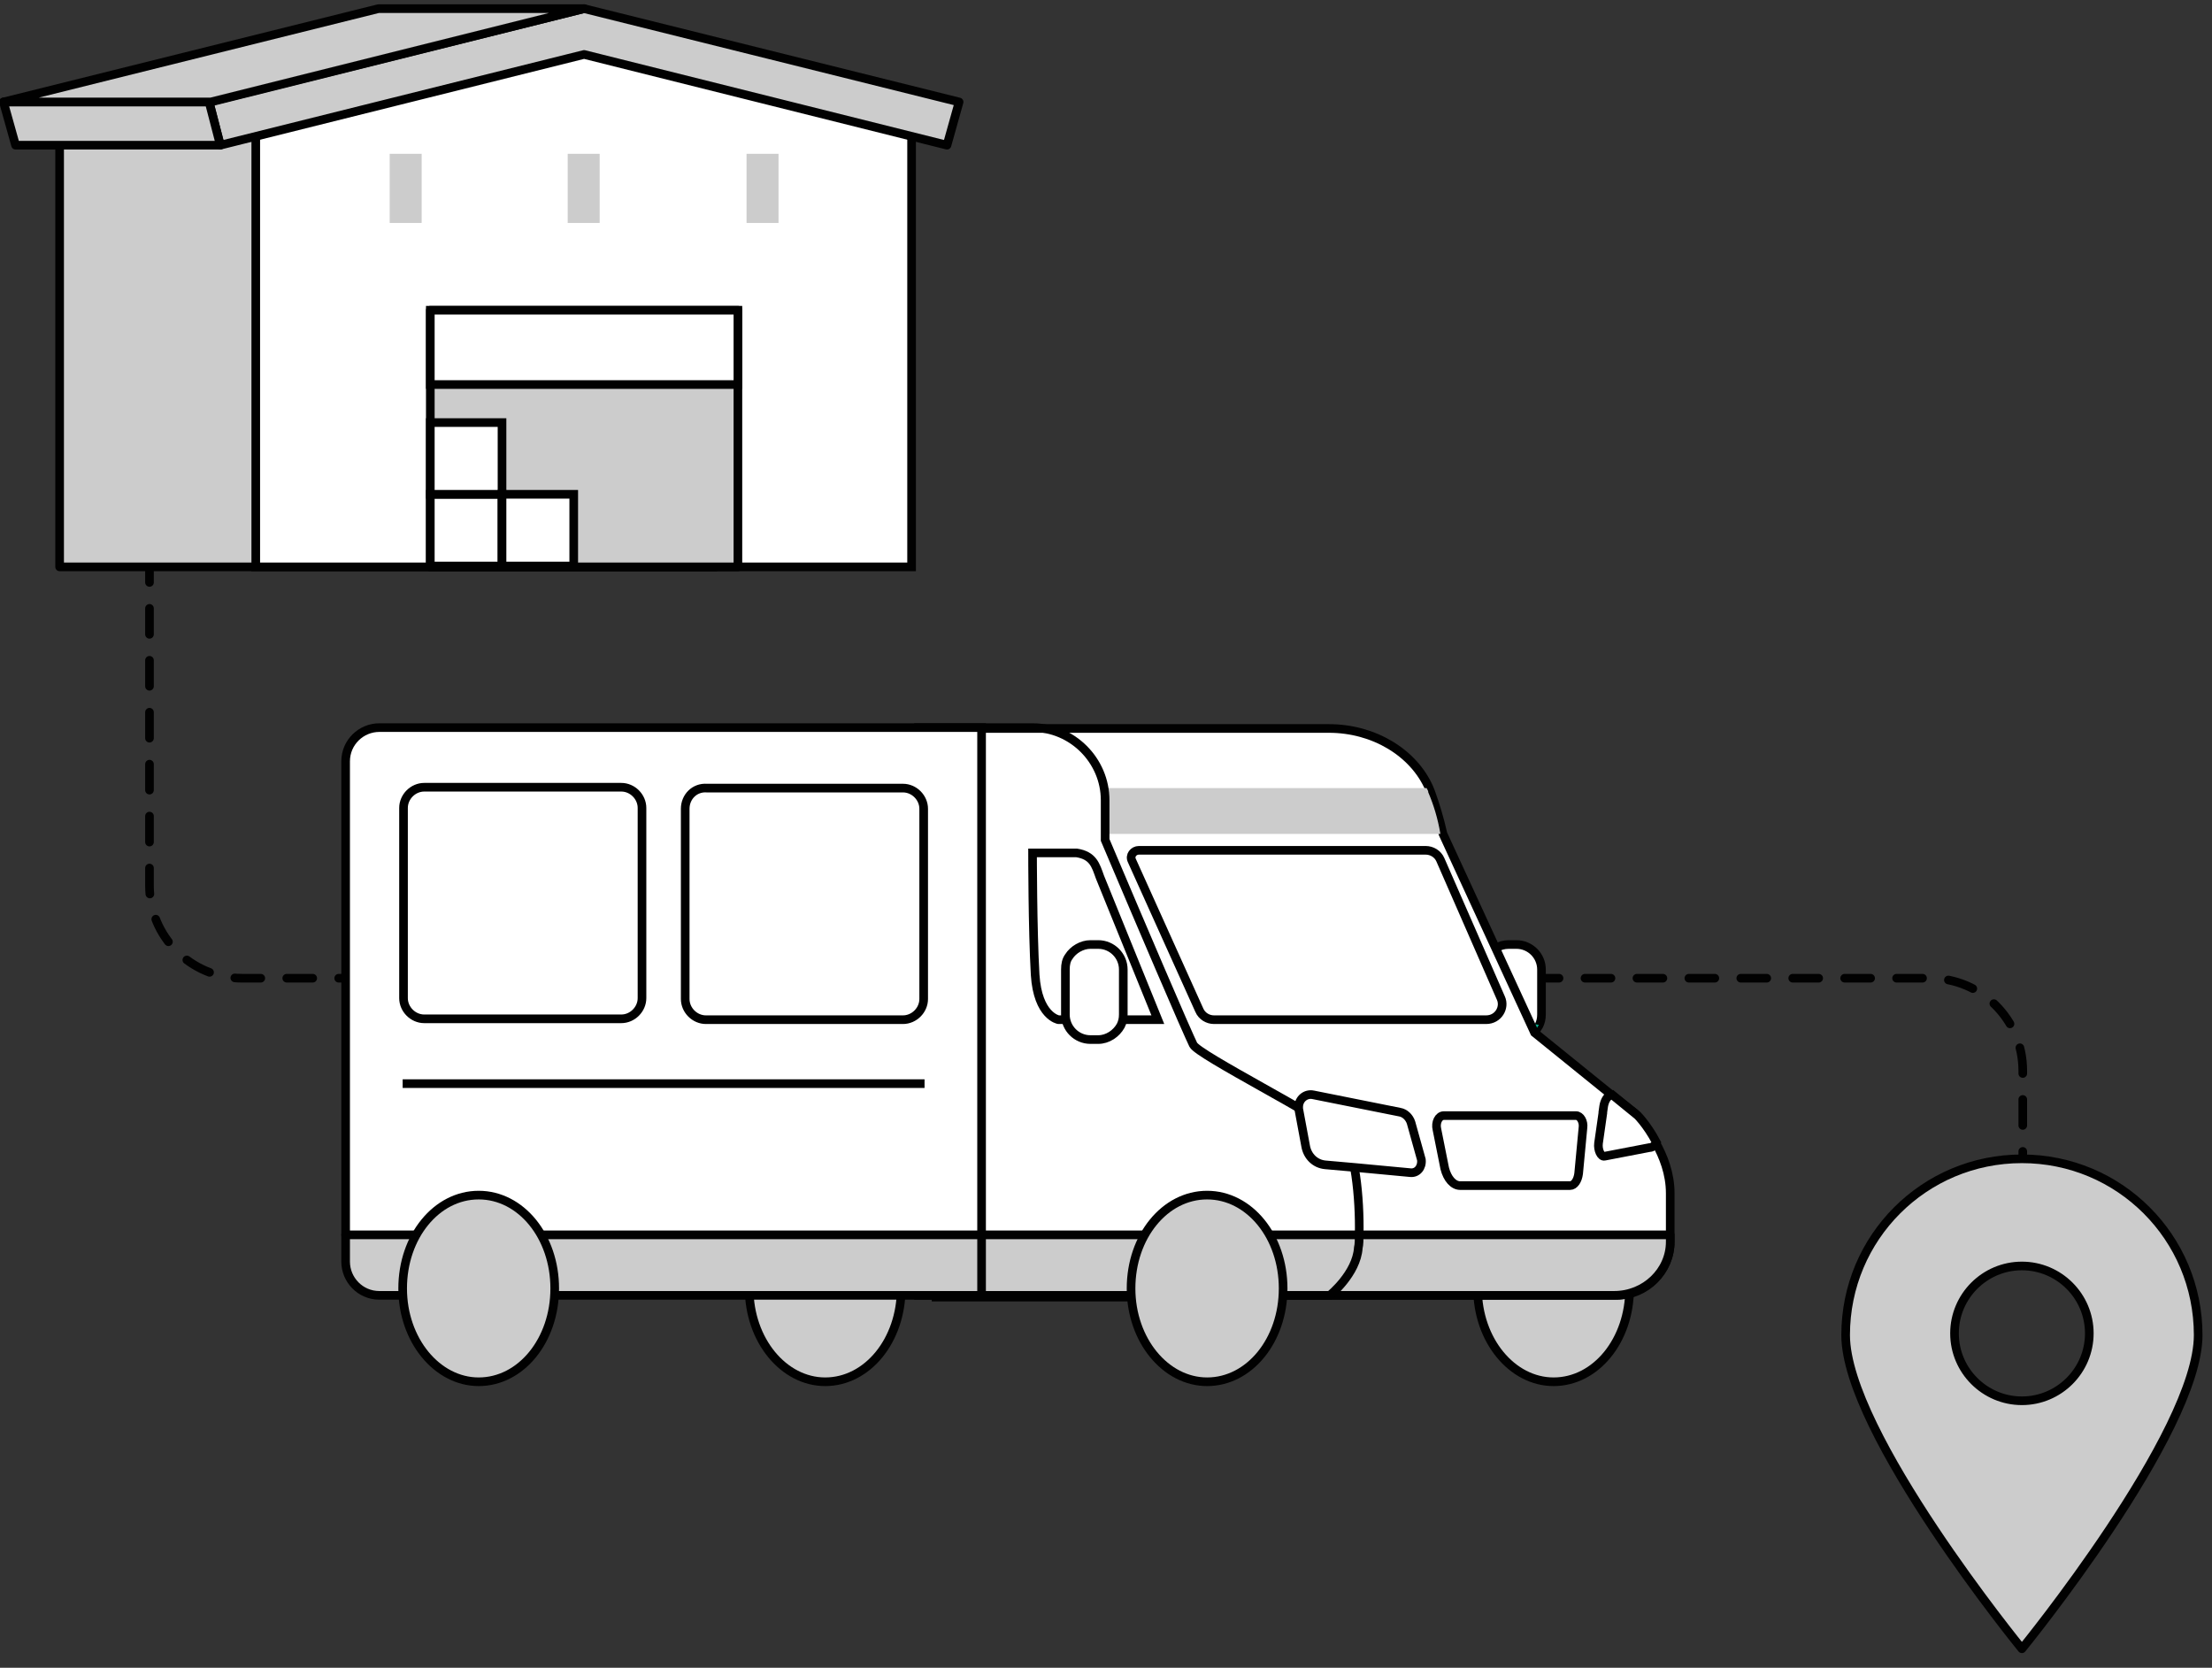 <?xml version="1.0" encoding="utf-8"?>
<!-- Generator: Adobe Illustrator 22.1.0, SVG Export Plug-In . SVG Version: 6.00 Build 0)  -->
<svg version="1.1" id="Слой_1" xmlns="http://www.w3.org/2000/svg" xmlns:xlink="http://www.w3.org/1999/xlink" x="0px" y="0px"
	 viewBox="0 0 256 193" style="enable-background:new 0 0 256 193;" xml:space="preserve">
<rect x="0" y="0" width="256" height="193" fill="#333333" stroke="none"/>
<style type="text/css">
	.st0{fill:#CCCCCC;}
	.st1{fill:none;stroke:#010101;stroke-linecap:round;stroke-linejoin:round;stroke-miterlimit:10;}
	.st2{fill:#FFFFFF;}
	.st3{fill:none;stroke:#010101;stroke-miterlimit:10;}
	.st4{fill:none;stroke:#010101;stroke-linecap:round;stroke-linejoin:round;}
	.st5{fill:none;stroke:#010101;stroke-linecap:round;stroke-linejoin:round;stroke-dasharray:3.005,3.005;}
	.st6{fill:#07AE8B;}
</style>
<g id="delivery">
	<polygon class="st0" points="82.8,65.6 6.9,65.6 6.9,14.8 44.8,6.2 82.8,14.8 	"/>
	<polygon class="st1" points="82.8,65.6 6.9,65.6 6.9,14.8 44.8,6.2 82.8,14.8 	"/>
	<polygon class="st2" points="105.5,65.6 29.6,65.6 29.6,14.8 67.6,6.2 105.5,14.8 	"/>
	<polygon class="st3" points="105.5,65.6 29.6,65.6 29.6,14.8 67.6,6.2 105.5,14.8 	"/>
	<polygon class="st0" points="109.6,16.8 67.6,6.3 25.5,16.8 24.2,11.8 67.6,1 111,11.8 	"/>
	<polygon class="st1" points="109.6,16.8 67.6,6.3 25.5,16.8 24.2,11.8 67.6,1 111,11.8 	"/>
	<rect x="49.8" y="35.9" class="st0" width="35.6" height="29.7"/>
	<rect x="49.8" y="35.9" class="st1" width="35.6" height="29.7"/>
	<rect x="49.8" y="35.9" class="st2" width="35.6" height="8.6"/>
	<rect x="49.8" y="35.9" class="st3" width="35.6" height="8.6"/>
	<polygon class="st0" points="1.8,16.8 25.5,16.8 24.2,11.8 0.4,11.8 	"/>
	<polygon class="st1" points="1.8,16.8 25.5,16.8 24.2,11.8 0.4,11.8 	"/>
	<polygon class="st0" points="24.4,11.8 0.4,11.8 43.8,1 67.6,1 	"/>
	<polyline class="st1" points="24.4,11.8 0.4,11.8 43.8,1 67.6,1 24.4,11.8 	"/>
	<rect x="49.8" y="57.2" class="st2" width="8.3" height="8.3"/>
	<rect x="49.8" y="57.2" class="st3" width="8.3" height="8.3"/>
	<rect x="49.8" y="48.9" class="st2" width="8.3" height="8.3"/>
	<rect x="49.8" y="48.9" class="st3" width="8.3" height="8.3"/>
	<rect x="58.1" y="57.2" class="st2" width="8.3" height="8.3"/>
	<rect x="58.1" y="57.2" class="st3" width="8.3" height="8.3"/>
	<rect x="65.7" y="17.8" class="st0" width="3.7" height="8"/>
	<rect x="45.1" y="17.8" class="st0" width="3.7" height="8"/>
	<rect x="86.4" y="17.8" class="st0" width="3.7" height="8"/>
	<line class="st4" x1="17.3" y1="65.9" x2="17.3" y2="67.4"/>
	<path class="st5" d="M17.3,70.4v32.1c0,5.9,4.8,10.7,10.7,10.7h195.4c5.9,0,10.7,4.8,10.7,10.7v14"/>
	<line class="st4" x1="234" y1="139.3" x2="234" y2="140.8"/>
	<path class="st0" d="M234,134.1c-11.3,0-20.4,9.1-20.4,20.4s20.4,36.3,20.4,36.3s20.4-25,20.4-36.3S245.3,134.1,234,134.1
		 M234,162.1c-4.3,0-7.8-3.5-7.8-7.8s3.5-7.8,7.8-7.8c4.3,0,7.8,3.5,7.8,7.8S238.3,162.1,234,162.1"/>
	<path class="st1" d="M234,134.1c-11.3,0-20.4,9.1-20.4,20.4s20.4,36.3,20.4,36.3s20.4-25,20.4-36.3S245.3,134.1,234,134.1z
		 M234,162.1c-4.3,0-7.8-3.5-7.8-7.8s3.5-7.8,7.8-7.8c4.3,0,7.8,3.5,7.8,7.8S238.3,162.1,234,162.1z"/>
	<path class="st0" d="M188.6,149.1c0,6-3.9,10.8-8.8,10.8c-4.8,0-8.8-4.8-8.8-10.8c0-6,3.9-10.8,8.8-10.8
		C184.6,138.3,188.6,143.1,188.6,149.1"/>
	<path class="st1" d="M188.6,149.1c0,6-3.9,10.8-8.8,10.8c-4.8,0-8.8-4.8-8.8-10.8c0-6,3.9-10.8,8.8-10.8
		C184.6,138.3,188.6,143.1,188.6,149.1z"/>
	<path class="st0" d="M104.3,149.1c0,6-3.9,10.8-8.8,10.8c-4.8,0-8.8-4.8-8.8-10.8c0-6,3.9-10.8,8.8-10.8
		C100.3,138.3,104.3,143.1,104.3,149.1"/>
	<path class="st1" d="M104.3,149.1c0,6-3.9,10.8-8.8,10.8c-4.8,0-8.8-4.8-8.8-10.8c0-6,3.9-10.8,8.8-10.8
		C100.3,138.3,104.3,143.1,104.3,149.1z"/>
	<path class="st2" d="M178.4,112.2v5.2c0,0.5-0.1,0.9-0.3,1.3c-0.5,0.9-1.5,1.6-2.6,1.6h-0.9c-1.6,0-2.9-1.3-2.9-2.9v-5.2
		c0-0.5,0.2-1,0.4-1.5v0c0.5-0.8,1.4-1.4,2.5-1.4h0.9C177.1,109.3,178.4,110.6,178.4,112.2"/>
	<path class="st3" d="M178.4,112.2v5.2c0,0.5-0.1,0.9-0.3,1.3c-0.5,0.9-1.5,1.6-2.6,1.6h-0.9c-1.6,0-2.9-1.3-2.9-2.9v-5.2
		c0-0.5,0.2-1,0.4-1.5v0c0.5-0.8,1.4-1.4,2.5-1.4h0.9C177.1,109.3,178.4,110.6,178.4,112.2z"/>
	<path class="st6" d="M178.1,118.6c-0.5,0.9-1.5,1.6-2.6,1.6h-0.9c-1.6,0-2.9-1.3-2.9-2.9v-5.2c0-0.5,0.2-1,0.4-1.5
		C172.2,111,173.4,118.1,178.1,118.6"/>
	<path class="st2" d="M147.1,147.8c0,0.7-0.1,1.4-0.2,2.1h40.2c3.4,0,6.2-2.8,6.2-6.2c0-0.3,0-0.5,0-0.8c0-1.7,0-3.4,0-4.8
		c0-2.3-0.8-4.3-1.7-5.9c-1.1-2.1-2.4-3.4-2.4-3.4l-2.7-2.1l-8.9-7.2l-10.6-23h0c-0.4-1.8-0.9-3.4-1.4-4.8c-0.1-0.2-0.1-0.3-0.2-0.5
		c-1.8-4.1-6.4-6.9-11.6-6.9h-0.2c0,0,0,0,0,0h-47.2v37l1.1,0c0.1,3.7,0.1,9.6,0,13c-0.1,5.3,0.8,15.8,0.8,15.8H133
		c-0.1-0.7-0.2-1.4-0.2-2.1"/>
	<path class="st3" d="M147.1,147.8c0,0.7-0.1,1.4-0.2,2.1h40.2c3.4,0,6.2-2.8,6.2-6.2c0-0.3,0-0.5,0-0.8c0-1.7,0-3.4,0-4.8
		c0-2.3-0.8-4.3-1.7-5.9c-1.1-2.1-2.4-3.4-2.4-3.4l-2.7-2.1l-8.9-7.2l-10.6-23h0c-0.4-1.8-0.9-3.4-1.4-4.8c-0.1-0.2-0.1-0.3-0.2-0.5
		c-1.8-4.1-6.4-6.9-11.6-6.9h-0.2c0,0,0,0,0,0h-47.2v37l1.1,0c0.1,3.7,0.1,9.6,0,13c-0.1,5.3,0.8,15.8,0.8,15.8H133
		c-0.1-0.7-0.2-1.4-0.2-2.1"/>
	<path class="st2" d="M172,118h-31.5c-0.7,0-1.4-0.4-1.7-1.1L131,99.6c-0.3-0.6,0.2-1.2,0.8-1.2H165c0.7,0,1.4,0.4,1.7,1.1l5.6,12.8
		l1.4,3.2C174.2,116.6,173.4,118,172,118"/>
	<path class="st3" d="M172,118h-31.5c-0.7,0-1.4-0.4-1.7-1.1L131,99.6c-0.3-0.6,0.2-1.2,0.8-1.2H165c0.7,0,1.4,0.4,1.7,1.1l5.6,12.8
		l1.4,3.2C174.2,116.6,173.4,118,172,118z"/>
	<path class="st2" d="M127.3,101.5L134,118h-11.5c0,0-2.4-0.4-2.7-5.2c-0.3-5.2-0.3-14.1-0.3-14.1l5.1,0
		C126.5,99,126.8,100.1,127.3,101.5"/>
	<path class="st3" d="M127.3,101.5L134,118h-11.5c0,0-2.4-0.4-2.7-5.2c-0.3-5.2-0.3-14.1-0.3-14.1l5.1,0
		C126.5,99,126.8,100.1,127.3,101.5z"/>
	<path class="st0" d="M113.6,142.9h79.7c0,0.3,0,0.5,0,0.8c0,3.4-2.9,6.2-6.5,6.2h-73.2"/>
	<path class="st1" d="M113.6,142.9h79.7c0,0.3,0,0.5,0,0.8c0,3.4-2.9,6.2-6.5,6.2h-73.2"/>
	<path class="st2" d="M127.1,109.3h-0.9c-1,0-2,0.6-2.5,1.4v0c-0.3,0.4-0.4,0.9-0.4,1.5v5.2c0,1.6,1.3,2.9,2.9,2.9h0.9
		c1.1,0,2.1-0.7,2.6-1.6c0.2-0.4,0.3-0.8,0.3-1.3v-5.2C130,110.6,128.7,109.3,127.1,109.3"/>
	<path class="st3" d="M127.1,109.3h-0.9c-1,0-2,0.6-2.5,1.4v0c-0.3,0.4-0.4,0.9-0.4,1.5v5.2c0,1.6,1.3,2.9,2.9,2.9h0.9
		c1.1,0,2.1-0.7,2.6-1.6c0.2-0.4,0.3-0.8,0.3-1.3v-5.2C130,110.6,128.7,109.3,127.1,109.3z"/>
	<path class="st0" d="M166.7,96.5h-38.6c0,0-0.1-2.4-0.2-5.3h37.2c0.1,0.2,0.2,0.3,0.2,0.5C165.9,93.1,166.4,94.7,166.7,96.5"/>
	<path class="st2" d="M191.7,132.2c-0.2,0.4-0.5,0.6-0.8,0.6l-5.2,1c-0.4,0.1-0.8-0.7-0.7-1.5l0.5-3.5l0-0.1l0.1-0.7
		c0.1-0.6,0.4-1.1,0.7-1.2l0.3-0.1l2.7,2.2C189.3,128.8,190.6,130.1,191.7,132.2"/>
	<path class="st3" d="M191.7,132.2c-0.2,0.4-0.5,0.6-0.8,0.6l-5.2,1c-0.4,0.1-0.8-0.7-0.7-1.5l0.5-3.5l0-0.1l0.1-0.7
		c0.1-0.6,0.4-1.1,0.7-1.2l0.3-0.1l2.7,2.2C189.3,128.8,190.6,130.1,191.7,132.2z"/>
	<path class="st3" d="M157.3,142.9c0,0.5,0,1.1-0.1,1.5c-0.2,3-3.3,5.5-3.3,5.5h-47.6V84.2h13.2c4.6,0,8.4,3.8,8.4,8.4v4.6
		c0,0,6.1,14.4,8.9,20.8c0.7,1.6,1.2,2.7,1.3,2.9c0.6,1.2,14.9,8.4,17.2,10.5C156.8,132.6,157.4,138.7,157.3,142.9z"/>
	<path class="st2" d="M163.2,135.7l-6.4-0.6h0l-3.4-0.3c-1.2-0.1-2.1-1-2.3-2.2l-0.8-4.3c0-0.1,0-0.1,0-0.2v0c0-0.9,0.8-1.6,1.7-1.4
		l10,2c0.6,0.1,1.1,0.6,1.3,1.2l1.2,4.3C164.6,135.1,164,135.8,163.2,135.7"/>
	<path class="st3" d="M163.2,135.7l-6.4-0.6h0l-3.4-0.3c-1.2-0.1-2.1-1-2.3-2.2l-0.8-4.3c0-0.1,0-0.1,0-0.2v0c0-0.9,0.8-1.6,1.7-1.4
		l10,2c0.6,0.1,1.1,0.6,1.3,1.2l1.2,4.3C164.6,135.1,164,135.8,163.2,135.7z"/>
	<path class="st2" d="M167.1,129.1h15.3c0.5,0,0.9,0.7,0.8,1.4l-0.5,5.3c-0.1,0.8-0.5,1.4-1,1.4H169c-0.8,0-1.5-0.8-1.8-2l-0.9-4.5
		C166.1,129.9,166.5,129.1,167.1,129.1"/>
	<path class="st3" d="M167.1,129.1h15.3c0.5,0,0.9,0.7,0.8,1.4l-0.5,5.3c-0.1,0.8-0.5,1.4-1,1.4H169c-0.8,0-1.5-0.8-1.8-2l-0.9-4.5
		C166.1,129.9,166.5,129.1,167.1,129.1z"/>
	<path class="st2" d="M113.6,84.2v65.7H43.9c-2.2,0-3.9-1.8-3.9-3.9V88.1c0-2.2,1.8-3.9,3.9-3.9H113.6z"/>
	<path class="st0" d="M40,142.9v3.1c0,2.2,1.8,3.9,3.9,3.9h69.8v-7H40z"/>
	<path class="st3" d="M113.6,84.2v65.7H43.9c-2.2,0-3.9-1.8-3.9-3.9V88.1c0-2.2,1.8-3.9,3.9-3.9H113.6z"/>
	<line class="st1" x1="40" y1="142.9" x2="113.6" y2="142.9"/>
	<path class="st3" d="M79.3,93.6v22c0,1.3,1.1,2.4,2.4,2.4h22.8c1.3,0,2.4-1.1,2.4-2.4v-22c0-1.3-1.1-2.4-2.4-2.4H81.8
		C80.4,91.1,79.3,92.2,79.3,93.6z"/>
	<path class="st3" d="M71.9,91.1H49.1c-1.3,0-2.4,1.1-2.4,2.4v22c0,1.3,1.1,2.4,2.4,2.4h22.8c1.3,0,2.4-1.1,2.4-2.4v-22
		C74.3,92.2,73.2,91.1,71.9,91.1z"/>
	<line class="st3" x1="46.6" y1="125.4" x2="107" y2="125.4"/>
	<path class="st0" d="M148.5,149.1c0,6-3.9,10.8-8.8,10.8c-4.8,0-8.8-4.8-8.8-10.8c0-6,3.9-10.8,8.8-10.8
		C144.6,138.3,148.5,143.1,148.5,149.1"/>
	<path class="st1" d="M148.5,149.1c0,6-3.9,10.8-8.8,10.8c-4.8,0-8.8-4.8-8.8-10.8c0-6,3.9-10.8,8.8-10.8
		C144.6,138.3,148.5,143.1,148.5,149.1z"/>
	<path class="st0" d="M64.2,149.1c0,6-3.9,10.8-8.8,10.8c-4.8,0-8.8-4.8-8.8-10.8c0-6,3.9-10.8,8.8-10.8
		C60.3,138.3,64.2,143.1,64.2,149.1"/>
	<path class="st1" d="M64.2,149.1c0,6-3.9,10.8-8.8,10.8c-4.8,0-8.8-4.8-8.8-10.8c0-6,3.9-10.8,8.8-10.8
		C60.3,138.3,64.2,143.1,64.2,149.1z"/>
</g>
</svg>
